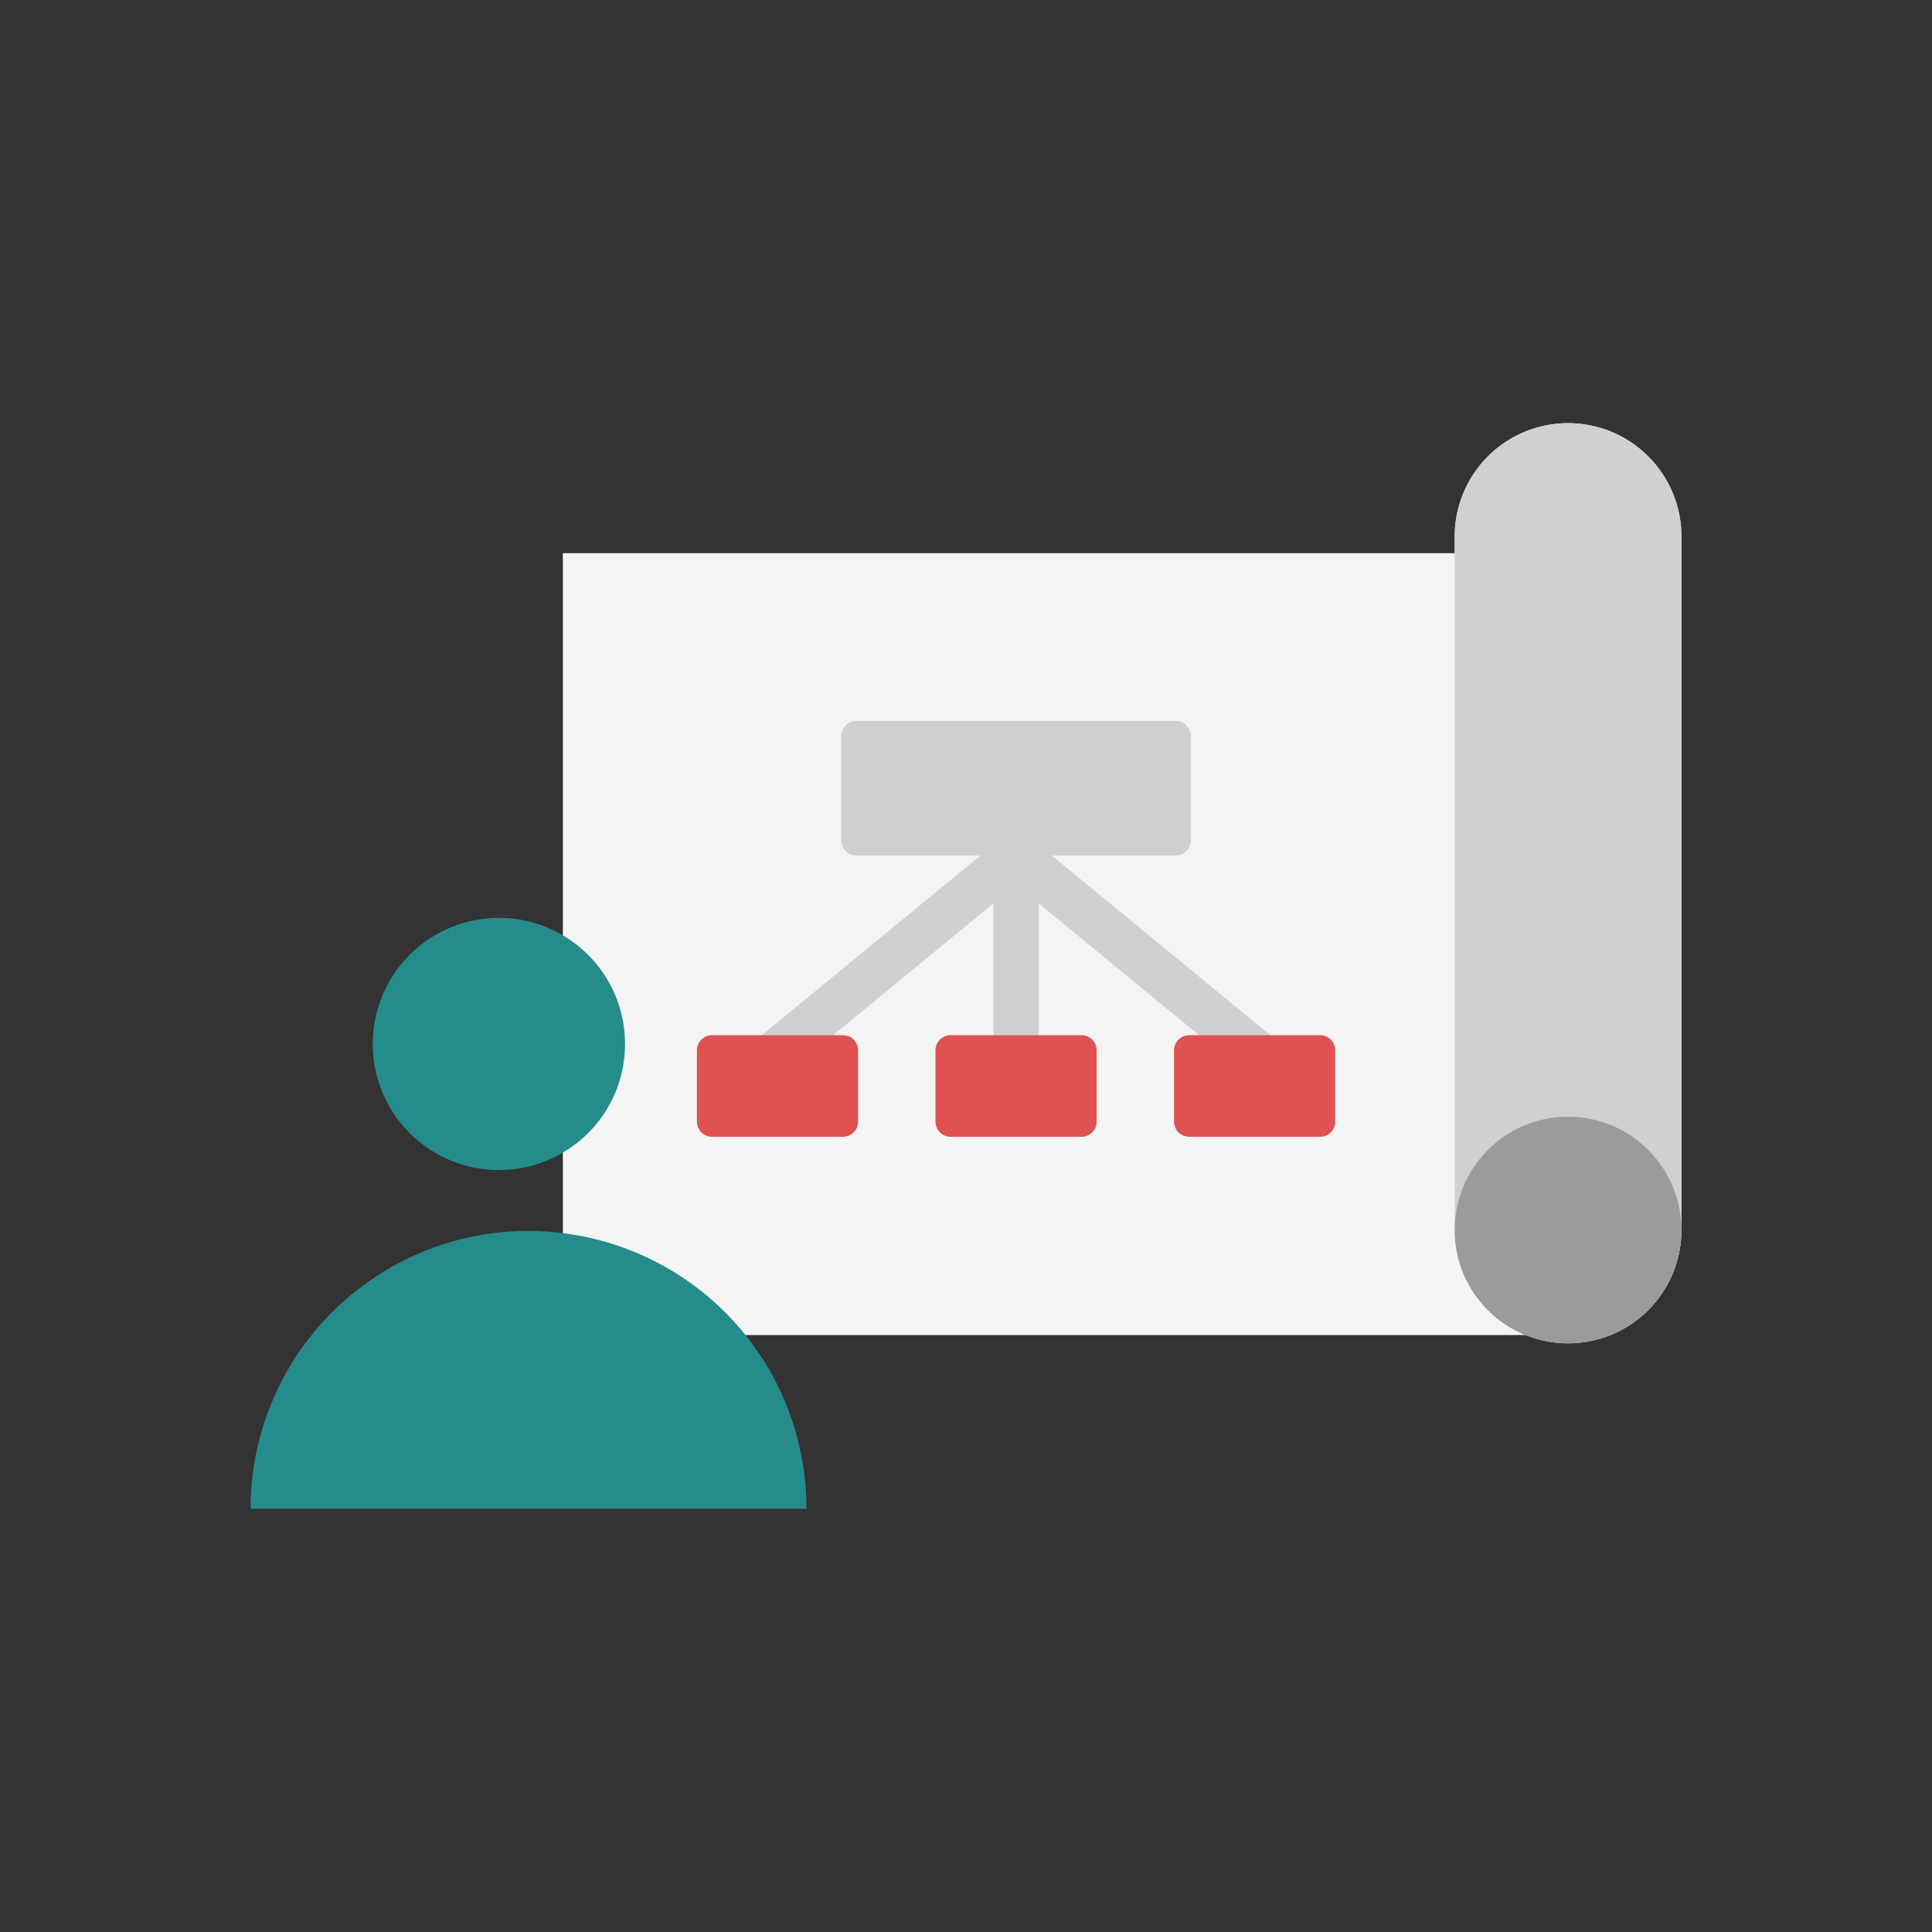 <svg width="111" height="111" viewBox="0 0 111 111" fill="none" xmlns="http://www.w3.org/2000/svg">
<rect x="0" y="0" width="111" height="111" fill="#333333" stroke="none"/>
<path d="M94.697 26.218C93.786 25.308 92.625 24.688 91.361 24.437C90.097 24.186 88.787 24.315 87.597 24.808C86.407 25.302 85.389 26.137 84.673 27.208C83.957 28.279 83.575 29.538 83.575 30.827V31.781H32.338V76.701H87.673C87.075 76.463 86.517 76.137 86.016 75.734C86.517 76.136 87.075 76.461 87.672 76.698C87.68 76.706 87.696 76.706 87.705 76.715C88.464 77.017 89.274 77.172 90.091 77.171C90.946 77.171 91.793 77.003 92.584 76.676C93.374 76.349 94.092 75.869 94.697 75.264C95.302 74.66 95.782 73.942 96.109 73.151C96.437 72.361 96.605 71.514 96.605 70.658V30.827C96.606 29.971 96.439 29.123 96.111 28.332C95.784 27.541 95.303 26.823 94.697 26.218Z" fill="#F4F4F4"/>
<path d="M96.605 30.827V70.658C96.605 71.514 96.437 72.361 96.11 73.151C95.782 73.942 95.302 74.66 94.698 75.265C94.093 75.87 93.375 76.349 92.584 76.677C91.794 77.004 90.947 77.172 90.091 77.172C89.275 77.173 88.465 77.018 87.706 76.716C87.698 76.708 87.681 76.708 87.673 76.699C86.464 76.217 85.428 75.384 84.698 74.307C83.967 73.23 83.577 71.959 83.577 70.657V30.827C83.577 29.099 84.263 27.442 85.485 26.221C86.707 24.999 88.363 24.313 90.091 24.313C91.819 24.313 93.475 24.999 94.697 26.221C95.919 27.442 96.605 29.099 96.605 30.827Z" fill="#D0D0D0"/>
<path d="M90.09 77.186C93.687 77.186 96.603 74.269 96.603 70.672C96.603 67.075 93.687 64.159 90.09 64.159C86.492 64.159 83.576 67.075 83.576 70.672C83.576 74.269 86.492 77.186 90.09 77.186Z" fill="#9B9B9B"/>
<path d="M67.552 41.418H49.202C48.723 41.418 48.335 41.806 48.335 42.285V48.286C48.335 48.765 48.723 49.153 49.202 49.153H67.552C68.031 49.153 68.419 48.765 68.419 48.286V42.285C68.419 41.806 68.031 41.418 67.552 41.418Z" fill="#D0D0D0"/>
<path d="M72.907 59.41L59.206 48.148C59.113 48.094 59.023 48.036 58.935 47.974C58.927 47.974 58.919 47.974 58.911 47.967C58.851 47.943 58.79 47.924 58.727 47.909C58.555 47.867 58.377 47.852 58.2 47.864C58.144 47.875 58.089 47.89 58.035 47.909C57.971 47.923 57.909 47.943 57.849 47.967C57.841 47.967 57.833 47.967 57.825 47.974C57.737 48.035 57.647 48.093 57.555 48.147L43.845 59.41C43.595 59.634 43.442 59.945 43.416 60.279C43.39 60.614 43.494 60.945 43.707 61.204C43.919 61.463 44.224 61.63 44.556 61.671C44.889 61.711 45.225 61.621 45.493 61.42L57.075 51.905V60.414C57.075 60.759 57.212 61.09 57.456 61.334C57.7 61.578 58.031 61.715 58.376 61.715C58.721 61.715 59.052 61.578 59.296 61.334C59.54 61.09 59.677 60.759 59.677 60.414V51.905L71.256 61.42C71.387 61.537 71.54 61.627 71.707 61.683C71.873 61.739 72.049 61.761 72.224 61.748C72.399 61.734 72.569 61.685 72.725 61.604C72.881 61.523 73.018 61.411 73.13 61.276C73.241 61.14 73.323 60.983 73.373 60.814C73.422 60.646 73.436 60.469 73.415 60.295C73.394 60.12 73.338 59.952 73.25 59.8C73.162 59.648 73.044 59.515 72.904 59.41H72.907Z" fill="#D0D0D0"/>
<path d="M46.334 86.684H14.396C14.396 84.587 14.81 82.51 15.613 80.573C16.416 78.636 17.593 76.876 19.076 75.393C20.559 73.911 22.32 72.735 24.258 71.933C26.195 71.131 28.272 70.719 30.369 70.719C31.027 70.718 31.685 70.762 32.338 70.849C36.201 71.325 39.758 73.198 42.336 76.115C44.914 79.032 46.336 82.791 46.334 86.684Z" fill="#268C8B"/>
<path d="M35.91 59.983C35.911 61.244 35.581 62.483 34.955 63.577C34.328 64.671 33.425 65.582 32.337 66.218C31.226 66.88 29.955 67.228 28.661 67.224C26.739 67.224 24.896 66.461 23.537 65.102C22.179 63.743 21.415 61.901 21.415 59.979C21.415 58.057 22.179 56.215 23.537 54.856C24.896 53.497 26.739 52.734 28.661 52.734C29.955 52.73 31.226 53.078 32.337 53.74C33.426 54.378 34.329 55.29 34.956 56.385C35.583 57.481 35.912 58.721 35.91 59.983Z" fill="#268C8B"/>
<path d="M48.433 59.476H40.907C40.428 59.476 40.04 59.864 40.04 60.343V64.444C40.04 64.923 40.428 65.311 40.907 65.311H48.433C48.912 65.311 49.3 64.923 49.3 64.444V60.343C49.3 59.864 48.912 59.476 48.433 59.476Z" fill="#E05252"/>
<path d="M62.139 59.476H54.613C54.134 59.476 53.746 59.864 53.746 60.343V64.444C53.746 64.923 54.134 65.311 54.613 65.311H62.139C62.617 65.311 63.006 64.923 63.006 64.444V60.343C63.006 59.864 62.617 59.476 62.139 59.476Z" fill="#E05252"/>
<path d="M75.844 59.476H68.319C67.84 59.476 67.452 59.864 67.452 60.343V64.444C67.452 64.923 67.84 65.311 68.319 65.311H75.844C76.323 65.311 76.712 64.923 76.712 64.444V60.343C76.712 59.864 76.323 59.476 75.844 59.476Z" fill="#E05252"/>
</svg>
